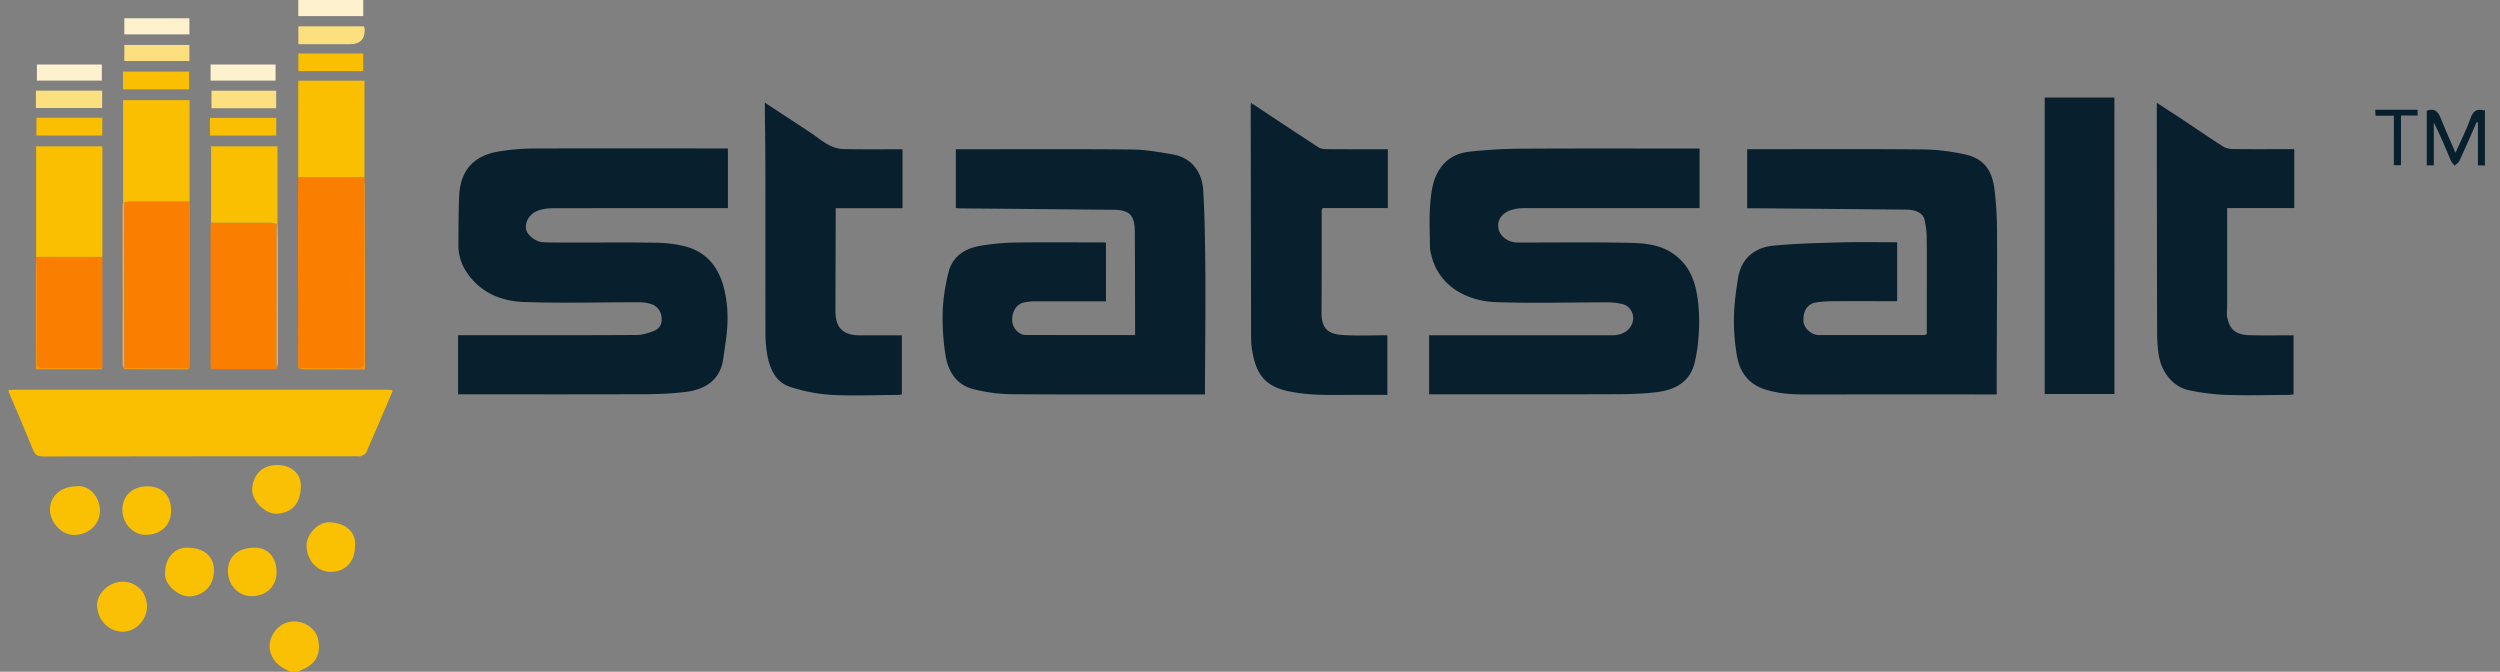 <svg xmlns="http://www.w3.org/2000/svg" width="75.5" height="20.286">
    <rect width="100%" height="100%" fill="#808080" stroke="none"/>
    <path fill="#08202d"
          d="M75.045 5.001Q75.023 5 75 4.995V3.33l.045-.006v1.68zM43.159 11.912v-1.786h5.523c.314 0 .539-.14.618-.379.079-.235-.059-.507-.295-.562a2 2 0 0 0-.44-.054c-1.126 0-2.254.032-3.379-.006-.81-.026-1.73-.427-1.964-1.436-.016-.067-.037-.136-.037-.203-.003-.424-.026-.849.004-1.27.033-.438.08-.883.39-1.241.212-.245.496-.362.798-.394a15 15 0 0 1 1.51-.09c1.73-.011 3.458-.005 5.187-.005h.253v1.8h-5.292c-.126 0-.256.015-.375.05-.294.088-.443.294-.41.54.03.248.28.446.572.448 1.119.003 2.237-.015 3.356.009.46.01.922.04 1.335.317.415.279.621.679.715 1.135.07.341.093.7.085 1.051-.01.371-.047.75-.133 1.11-.132.551-.53.811-1.11.892-.446.06-.902.067-1.353.068-1.765.007-3.53.003-5.294.003h-.264zM21.983 4.484v1.801h-.24q-2.52 0-5.037.003c-.154 0-.315.02-.456.072-.259.093-.406.349-.361.57.037.178.294.38.526.387.35.011.702.007 1.054.008.775 0 1.55-.008 2.325.005.287.004.58.035.858.1.691.166 1.067.652 1.223 1.318.121.514.121 1.037.042 1.56-.029.193-.052.387-.084.58-.11.638-.598.882-1.124.948-.447.056-.9.069-1.354.07-1.75.007-3.501.003-5.251.003h-.27v-1.786h.225c1.722 0 3.443.004 5.165-.006.182 0 .372-.063.545-.133.178-.073.236-.241.207-.43a.45.45 0 0 0-.308-.37 1.2 1.2 0 0 0-.374-.056c-1.155 0-2.31.032-3.463-.007-.705-.024-1.337-.287-1.749-.916a1.45 1.45 0 0 1-.238-.823c.003-.48.004-.96.022-1.441q.043-1.201 1.253-1.376a7 7 0 0 1 .972-.08c1.88-.007 3.758-.002 5.638-.002h.254zM52.765 6.292V4.506h.24c1.693 0 3.386-.01 5.079.007.42.005.847.06 1.259.15.56.12.818.47.89 1.052.056.442.077.89.078 1.336.006 1.34-.006 2.681-.01 4.022v.839h-.265q-2.764-.002-5.53.001c-.402 0-.794-.027-1.182-.146-.508-.156-.781-.52-.867-1.013a6 6 0 0 1-.092-1.165c.007-.398.061-.8.125-1.196.107-.646.563-.925 1.065-.974.687-.067 1.38-.08 2.069-.1.552-.014 1.104-.003 1.67-.003v1.78c-.619 0-1.234-.003-1.847 0-.199 0-.399.008-.596.036-.263.038-.405.26-.386.571.012.206.237.415.466.415 1.062.003 2.124 0 3.185 0 .013 0 .026-.009.073-.026V8.95c0-.603.004-1.205-.003-1.808a2.4 2.4 0 0 0-.065-.503c-.042-.196-.25-.305-.546-.308q-2.32-.023-4.64-.042h-.171.001zM28.865 4.508h.229c1.7 0 3.4-.01 5.1.007.405.004.813.079 1.215.146.582.098.897.542.929 1.087.048.838.058 1.68.064 2.52.007 1.14-.007 2.28-.012 3.42v.224h-.213c-1.893 0-3.788.007-5.68-.007a5 5 0 0 1-1.071-.145c-.532-.123-.792-.529-.871-1.03a7 7 0 0 1-.085-1.314c.013-.404.078-.813.178-1.204.126-.484.509-.717.98-.793.334-.054.674-.09 1.013-.094.882-.013 1.764-.004 2.647-.004.035 0 .068.003.112.006V9.1h-2.138c-.12 0-.243.013-.358.04-.22.054-.36.302-.333.576.019.196.203.398.396.4 1.095.004 2.192.002 3.313.002v-.235c-.003-.968 0-1.937-.01-2.904-.004-.473-.158-.638-.632-.643Q31.32 6.313 29 6.293q-.059-.002-.134-.008V4.506zM37.847 3.149c.657.435 1.313.873 1.976 1.303.07.045.175.052.264.052.61.005 1.219.003 1.826.003v1.777h-1.97c-.015.036-.028.054-.028.073-.001 1.025.003 2.05-.006 3.077-.006.593.317.668.709.687.422.022.845.004 1.28.004v1.801c-.442 0-.863-.003-1.283 0-.582.005-1.161.01-1.737-.118-.768-.17-.966-.624-1.07-1.265-.028-.185-.024-.378-.026-.568l-.011-6.822.076-.006zM67.26 6.289v2.956c0 .114-.02.232.003.342.081.403.298.526.689.536.435.012.87.003 1.313.003v1.785c-.064.006-.12.015-.174.015-.616.003-1.234.022-1.849 0a6.7 6.7 0 0 1-1.13-.14c-.491-.101-.852-.554-.924-1.106a5 5 0 0 1-.043-.634q-.008-3.335-.01-6.669v-.273c.296.193.57.37.844.551.385.256.765.519 1.155.767.085.054.2.077.302.079.545.007 1.09.003 1.635.003h.216v1.78H67.26zM27.256 4.508v1.779h-2.018v.3l-.008 2.797c0 .492.205.74.732.743q.629.002 1.274 0v1.787c-.06.004-.114.013-.17.013-.66.003-1.32.033-1.977-.003a5 5 0 0 1-1.227-.24c-.441-.143-.612-.544-.691-.968a4 4 0 0 1-.054-.74c-.005-1.643 0-3.286-.003-4.928 0-.552-.009-1.104-.015-1.656V3.1c.482.317.932.61 1.38.907.185.123.355.269.551.372.132.07.29.119.438.123.594.013 1.188.006 1.788.006M63.856 11.898H61.75V2.945h2.105zM75 3.33v1.666h-.167V3.697l-.038-.008c-.172.391-.343.784-.523 1.173-.026.057-.095.095-.144.141-.038-.05-.088-.095-.111-.15-.164-.384-.32-.77-.516-1.151v1.293h-.213v-1.65c.24-.089.346.031.425.233.133.334.282.663.444 1.038.166-.377.331-.704.454-1.046.075-.207.178-.289.389-.238zM72.297 3.495h-.555l-.01-.181h1.28v.175h-.502v1.5h-.215V3.495z"/>
    <path fill="#08202d" d="M37.847 3.15q-.038.002-.076.006l.016-.044.06.04z"/>
    <path fill="#fac003"
          d="M8.784 20.286c-.278-.108-.507-.257-.61-.563-.122-.361.115-.811.506-.927.387-.113.831.123.922.49.111.454-.074.796-.517.955-.03.01-.057.03-.085.045z"/>
    <path fill="#fabf00"
          d="M11.854 11.82c-.264.618-.527 1.237-.799 1.854-.021.05-.102.077-.159.103-.029.013-.07.003-.106.003-3.164 0-6.327-.001-9.49.005-.163 0-.24-.046-.3-.195-.232-.574-.478-1.142-.719-1.713-.01-.025-.014-.053-.025-.095.068-.004.122-.012.176-.012h11.276c.043 0 .087.005.129.006l.017.045z"/>
    <path fill="#fa7e00"
          d="m11.007 5.35.006.083c-.012.083-.033.165-.033.248q-.004 2.61.001 5.218c0 .166-.042.222-.216.219-.587-.01-1.175-.005-1.76-.005l-.008-4.861q.002-.45.008-.903zM5.725 6.082c.006.05.015.1.015.15v4.755c0 .043-.007.085-.012.128q-.988 0-1.976-.002-.002-2.5-.003-5c.061-.012.123-.032.184-.032h1.794zM8.349 11.148h-1.97c-.007-.048-.02-.095-.02-.142V6.855c0-.042.01-.085.015-.127h1.794c.061 0 .122.02.184.032q0 2.195-.003 4.39z"/>
    <path fill="#fabf00" d="M1.09 7.76V4.42h2.003v3.339z"/>
    <path fill="#fa7e00"
          d="M1.09 7.76h2.003v3.356c-.586 0-1.173-.006-1.759.005-.17.003-.219-.046-.217-.217.007-.943.004-1.887.003-2.83 0-.076-.022-.152-.034-.227l.004-.083z"/>
    <path fill="#fabf00"
          d="M5.725 6.082H3.932c-.062 0-.123.02-.185.033q-.015 0-.029.003V3.025h2.007v3.059zM11.007 5.35h-2V2.436h2zM8.352 6.76c-.062-.012-.123-.033-.184-.033H6.374V4.42H8.38v2.343q-.015 0-.03-.003"/>
    <path fill="#fac003"
          d="M4.441 18.309c0 .415-.352.786-.76.768-.416-.017-.718-.35-.749-.764-.027-.382.357-.74.758-.746.353-.006.728.23.751.742"/>
    <path fill="#fac002"
          d="M2.287 14.689c.368-.065.73.276.732.737 0 .412-.338.72-.767.73-.4.008-.744-.395-.744-.766 0-.402.338-.701.779-.701M10.72 16.503c0 .464-.296.771-.741.768-.4-.003-.725-.363-.722-.802.003-.343.355-.708.688-.696.497.017.82.292.776.73M4.45 14.688c.454 0 .717.27.717.737 0 .438-.31.729-.775.727-.377 0-.694-.345-.696-.752 0-.43.298-.712.754-.713zM8.353 17.285c-.003.427-.314.722-.76.719-.394-.002-.714-.342-.71-.758 0-.447.307-.709.826-.706.386.002.647.304.644.745"/>
    <path fill="#fac003"
          d="M8.368 14.043c.422 0 .718.254.718.618 0 .542-.264.83-.724.853-.348.018-.767-.389-.747-.75.027-.432.306-.72.753-.72"/>
    <path fill="#fac002"
          d="M4.988 17.29c-.01-.411.273-.744.63-.75.515-.009.832.24.842.656.012.47-.277.777-.708.815-.33.029-.811-.348-.764-.722"/>
    <path fill="#fabf00" d="M3.09 3.556v.537H1.1v-.537h1.992zM8.343 3.56v.533H6.34v-.534z"/>
    <path fill="#fcdf7f" d="M1.085 3.262v-.525h2v.525z"/>
    <path fill="#fabf00" d="M3.714 2.162h1.998V2.7H3.714z"/>
    <path fill="#fcdf7f" d="M9.01 1.335v-.54h1.978c.01.03.024.048.025.067q.026.472-.442.472H9.01z"/>
    <path fill="#fabf00" d="M10.97 1.616v.531H9.01v-.531z"/>
    <path fill="#fcdf7f" d="M8.34 3.269H6.387v-.53H8.34zM5.72 1.357v.486H3.755v-.486z"/>
    <path fill="#fef2ce"
          d="M5.72.552v.486H3.755V.552zM8.322 1.948v.486H6.36v-.486zM10.97 0v.486H9.009V0zM3.076 1.948v.486H1.114v-.486h1.963z"/>
    <path fill="#fa950d"
          d="M9.006 11.114c.587 0 1.174-.006 1.76.005.173.002.216-.053.216-.22q-.007-2.61-.001-5.217c0-.084.022-.165.034-.249l.008 3.546v2.18h-.214l-1.612-.001c-.062 0-.127-.028-.19-.04v-.004M1.085 7.844c.011.076.032.152.033.226.003.944.006 1.888-.003 2.831 0 .171.05.22.218.216.586-.01 1.173-.004 1.759-.004-.014.013-.027.038-.04.038-.65.002-1.3.002-1.967.002V7.84z"/>
    <path fill="#fbae3f"
          d="M3.718 6.116q.015 0 .03-.003l.002 5-.003.035c-.014-.05-.043-.1-.043-.15q-.004-2.388 0-4.777c0-.035.008-.07.014-.105M8.352 6.76q.015 0 .029.003c.004.207.015.415.015.622v3.551c0 .072-.03.142-.046.214q0-2.195.003-4.39z"/>
    <path fill="#fa950d"
          d="M3.749 11.15q0-.018.003-.036.988 0 1.976.002c-.029.014-.057.04-.086.04q-.947-.001-1.893-.007"/>
</svg>
